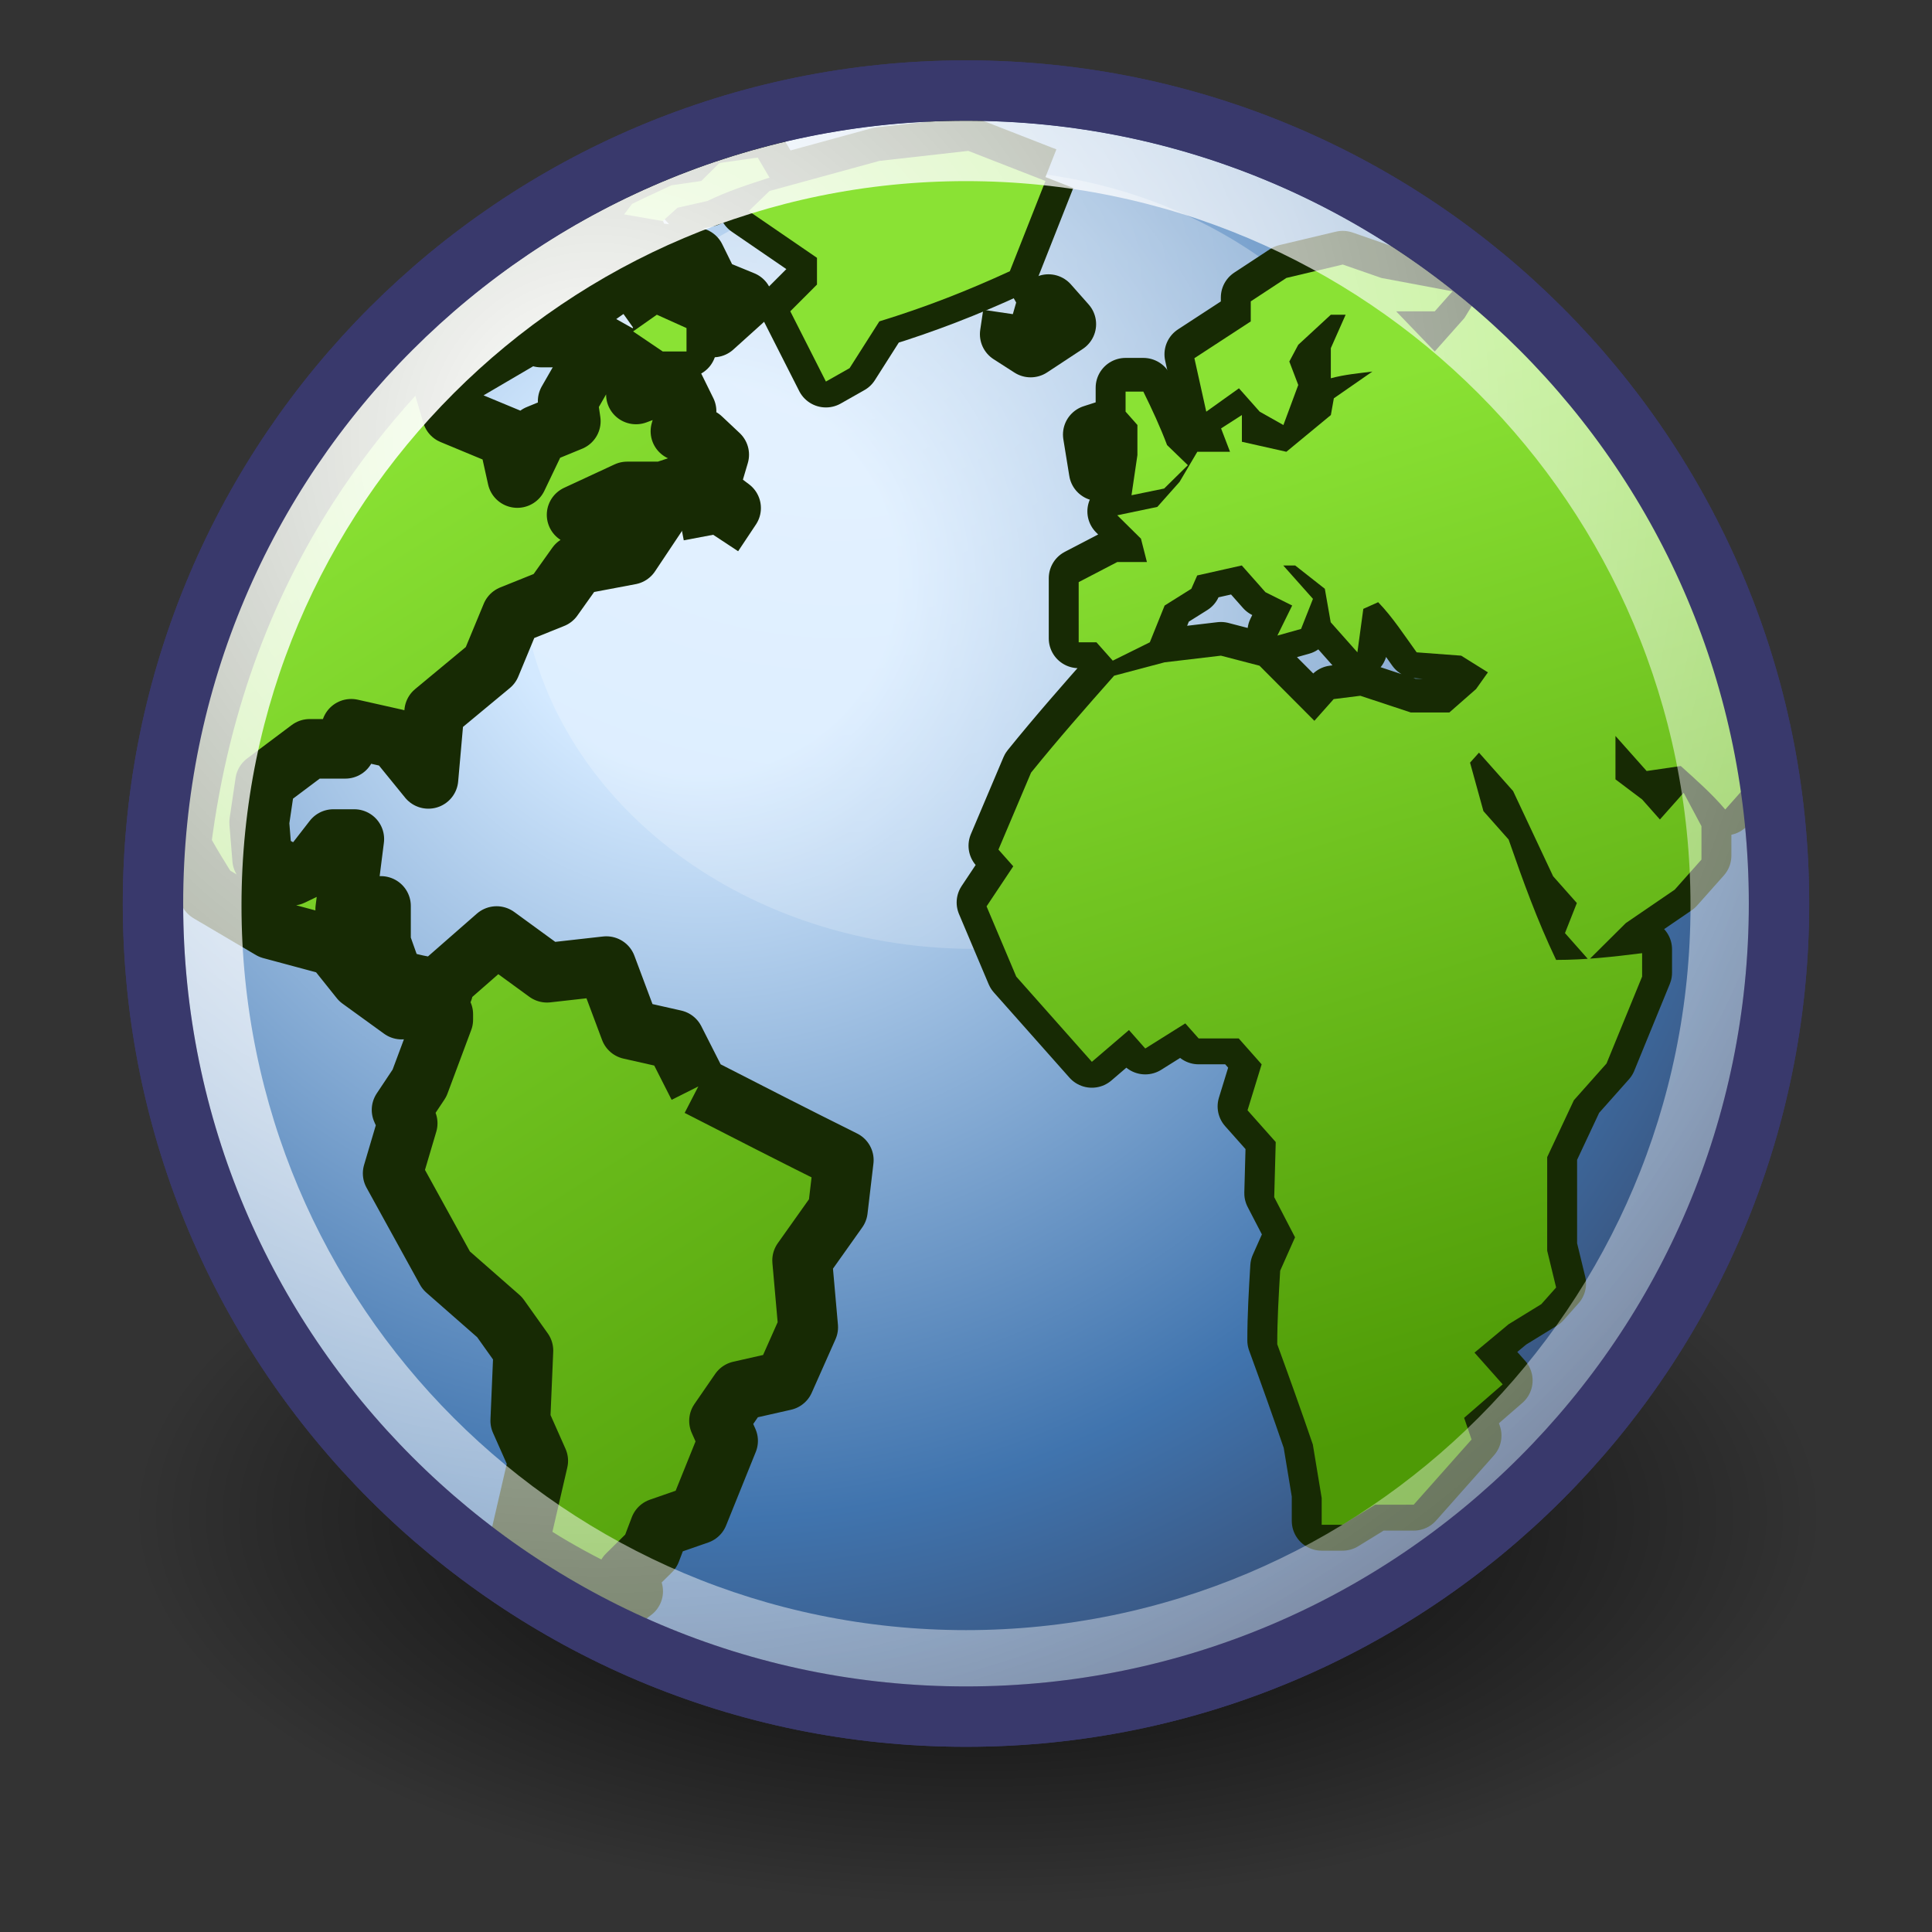 <?xml version="1.0" encoding="UTF-8" standalone="no"?>
<!-- Created with Inkscape (http://www.inkscape.org/) -->
<svg xmlns:dc="http://purl.org/dc/elements/1.1/" xmlns:cc="http://creativecommons.org/ns#" xmlns:rdf="http://www.w3.org/1999/02/22-rdf-syntax-ns#" xmlns:svg="http://www.w3.org/2000/svg" xmlns="http://www.w3.org/2000/svg" xmlns:xlink="http://www.w3.org/1999/xlink" xmlns:sodipodi="http://sodipodi.sourceforge.net/DTD/sodipodi-0.dtd" xmlns:inkscape="http://www.inkscape.org/namespaces/inkscape" width="64" height="64" id="svg3440" sodipodi:version="0.32" inkscape:version="0.48.5 r10040" sodipodi:docname="WebWorkbench.svg" inkscape:output_extension="org.inkscape.output.svg.inkscape" version="1.1">
  <rect width="100%" height="100%" fill="#333333" stroke="none"/>
  <defs id="defs3">
    <linearGradient inkscape:collect="always" id="linearGradient3902">
      <stop style="stop-color:#4e9a06;stop-opacity:1" offset="0" id="stop3904"/>
      <stop style="stop-color:#8ae234;stop-opacity:1" offset="1" id="stop3906"/>
    </linearGradient>
    <inkscape:perspective sodipodi:type="inkscape:persp3d" inkscape:vp_x="0 : 24 : 1" inkscape:vp_y="0 : 1000 : 0" inkscape:vp_z="48 : 24 : 1" inkscape:persp3d-origin="24 : 16 : 1" id="perspective156"/>
    <linearGradient id="linearGradient4750">
      <stop style="stop-color:#ffffff;stop-opacity:1;" offset="0" id="stop4752"/>
      <stop style="stop-color:#fefefe;stop-opacity:1;" offset="0.379" id="stop4758"/>
      <stop style="stop-color:#1d1d1d;stop-opacity:1;" offset="1" id="stop4754"/>
    </linearGradient>
    <linearGradient inkscape:collect="always" id="linearGradient4350">
      <stop style="stop-color:#ffffff;stop-opacity:1;" offset="0" id="stop4352"/>
      <stop style="stop-color:#ffffff;stop-opacity:0;" offset="1" id="stop4354"/>
    </linearGradient>
    <linearGradient id="linearGradient4126">
      <stop style="stop-color:#ffffff;stop-opacity:1;" offset="0" id="stop4128"/>
      <stop style="stop-color:#ffffff;stop-opacity:0.165;" offset="1" id="stop4130"/>
    </linearGradient>
    <linearGradient inkscape:collect="always" id="linearGradient4114">
      <stop style="stop-color:#000000;stop-opacity:1;" offset="0" id="stop4116"/>
      <stop style="stop-color:#000000;stop-opacity:0;" offset="1" id="stop4118"/>
    </linearGradient>
    <linearGradient id="linearGradient3962">
      <stop style="stop-color:#d3e9ff;stop-opacity:1;" offset="0" id="stop3964"/>
      <stop style="stop-color:#d3e9ff;stop-opacity:1;" offset="0.155" id="stop4134"/>
      <stop style="stop-color:#4074ae;stop-opacity:1;" offset="0.75" id="stop4346"/>
      <stop style="stop-color:#36486c;stop-opacity:1;" offset="1" id="stop3966"/>
    </linearGradient>
    <radialGradient inkscape:collect="always" xlink:href="#linearGradient3962" id="radialGradient3968" gradientTransform="matrix(1.389,0,0,1.389,-2.125,-18.688)" cx="18.248" cy="15.716" fx="18.248" fy="15.716" r="29.993" gradientUnits="userSpaceOnUse"/>
    <radialGradient inkscape:collect="always" xlink:href="#linearGradient4114" id="radialGradient4120" gradientTransform="scale(1.644,0.608)" cx="15.116" cy="63.965" fx="15.116" fy="63.965" r="12.289" gradientUnits="userSpaceOnUse"/>
    <radialGradient inkscape:collect="always" xlink:href="#linearGradient4126" id="radialGradient4132" gradientTransform="matrix(1.358,0,0,1.358,-1.372,-17.9)" cx="15.601" cy="12.142" fx="15.601" fy="12.142" r="43.527" gradientUnits="userSpaceOnUse"/>
    <radialGradient inkscape:collect="always" xlink:href="#linearGradient4350" id="radialGradient4356" gradientTransform="scale(1.18,0.848)" cx="11.827" cy="10.476" fx="11.827" fy="10.476" r="32.665" gradientUnits="userSpaceOnUse"/>
    <linearGradient inkscape:collect="always" xlink:href="#linearGradient3902" id="linearGradient3908" x1="29.358" y1="38.553" x2="21.962" y2="14.78" gradientUnits="userSpaceOnUse"/>
    <linearGradient inkscape:collect="always" xlink:href="#linearGradient3902-6" id="linearGradient3908-3" x1="31.576" y1="36.324" x2="14.566" y2="9.58" gradientUnits="userSpaceOnUse"/>
    <linearGradient inkscape:collect="always" id="linearGradient3902-6">
      <stop style="stop-color:#4e9a06;stop-opacity:1" offset="0" id="stop3904-7"/>
      <stop style="stop-color:#8ae234;stop-opacity:1" offset="1" id="stop3906-5"/>
    </linearGradient>
    <linearGradient inkscape:collect="always" xlink:href="#linearGradient3902-6" id="linearGradient3924" x1="31.576" y1="36.324" x2="14.566" y2="9.58" gradientUnits="userSpaceOnUse"/>
    <linearGradient inkscape:collect="always" xlink:href="#linearGradient3902-6" id="linearGradient3932" x1="31.576" y1="36.324" x2="14.566" y2="9.58" gradientUnits="userSpaceOnUse"/>
    <linearGradient inkscape:collect="always" xlink:href="#linearGradient3902-6" id="linearGradient3940" x1="31.576" y1="36.324" x2="14.566" y2="9.58" gradientUnits="userSpaceOnUse"/>
    <linearGradient inkscape:collect="always" xlink:href="#linearGradient3902-6" id="linearGradient3948" x1="31.576" y1="36.324" x2="14.566" y2="9.58" gradientUnits="userSpaceOnUse"/>
    <linearGradient inkscape:collect="always" xlink:href="#linearGradient3902-6" id="linearGradient3956" x1="31.576" y1="36.324" x2="14.566" y2="9.58" gradientUnits="userSpaceOnUse"/>
    <linearGradient inkscape:collect="always" xlink:href="#linearGradient3902-6" id="linearGradient3964" x1="31.576" y1="36.324" x2="14.566" y2="9.58" gradientUnits="userSpaceOnUse"/>
    <linearGradient inkscape:collect="always" xlink:href="#linearGradient3902-6" id="linearGradient3972" x1="31.576" y1="36.324" x2="14.566" y2="9.58" gradientUnits="userSpaceOnUse"/>
    <linearGradient inkscape:collect="always" xlink:href="#linearGradient3902-6" id="linearGradient3980" x1="31.576" y1="36.324" x2="14.566" y2="9.58" gradientUnits="userSpaceOnUse"/>
    <linearGradient inkscape:collect="always" xlink:href="#linearGradient3902-6" id="linearGradient3988" x1="31.576" y1="36.324" x2="14.566" y2="9.58" gradientUnits="userSpaceOnUse"/>
    <linearGradient inkscape:collect="always" xlink:href="#linearGradient3902-6" id="linearGradient3996" x1="31.576" y1="36.324" x2="14.566" y2="9.58" gradientUnits="userSpaceOnUse"/>
    <linearGradient inkscape:collect="always" xlink:href="#linearGradient3902-6" id="linearGradient4004" x1="31.576" y1="36.324" x2="14.566" y2="9.58" gradientUnits="userSpaceOnUse"/>
    <linearGradient inkscape:collect="always" xlink:href="#linearGradient3902-6" id="linearGradient4012" x1="31.576" y1="36.324" x2="14.566" y2="9.58" gradientUnits="userSpaceOnUse"/>
    <linearGradient inkscape:collect="always" xlink:href="#linearGradient3902-6" id="linearGradient4020" x1="31.576" y1="36.324" x2="14.566" y2="9.58" gradientUnits="userSpaceOnUse"/>
    <linearGradient inkscape:collect="always" xlink:href="#linearGradient3902-6" id="linearGradient4028" x1="31.576" y1="36.324" x2="14.566" y2="9.58" gradientUnits="userSpaceOnUse"/>
    <linearGradient inkscape:collect="always" xlink:href="#linearGradient3902-6" id="linearGradient4036" x1="31.576" y1="36.324" x2="14.566" y2="9.58" gradientUnits="userSpaceOnUse"/>
    <linearGradient inkscape:collect="always" xlink:href="#linearGradient3902-6" id="linearGradient4044" x1="31.576" y1="36.324" x2="14.566" y2="9.58" gradientUnits="userSpaceOnUse"/>
    <linearGradient inkscape:collect="always" xlink:href="#linearGradient3902-6" id="linearGradient4052" x1="31.576" y1="36.324" x2="14.566" y2="9.58" gradientUnits="userSpaceOnUse"/>
    <linearGradient inkscape:collect="always" xlink:href="#linearGradient3902-6" id="linearGradient4060" x1="31.576" y1="36.324" x2="14.566" y2="9.58" gradientUnits="userSpaceOnUse"/>
    <linearGradient inkscape:collect="always" xlink:href="#linearGradient3902-6" id="linearGradient4068" x1="31.576" y1="36.324" x2="14.566" y2="9.58" gradientUnits="userSpaceOnUse"/>
    <linearGradient inkscape:collect="always" xlink:href="#linearGradient3902-6" id="linearGradient4076" x1="31.576" y1="36.324" x2="14.566" y2="9.58" gradientUnits="userSpaceOnUse"/>
    <linearGradient inkscape:collect="always" xlink:href="#linearGradient3902-6" id="linearGradient4084" x1="31.576" y1="36.324" x2="14.566" y2="9.58" gradientUnits="userSpaceOnUse"/>
    <linearGradient inkscape:collect="always" xlink:href="#linearGradient3902-6" id="linearGradient4092" x1="31.576" y1="36.324" x2="14.566" y2="9.58" gradientUnits="userSpaceOnUse"/>
    <linearGradient inkscape:collect="always" xlink:href="#linearGradient3902-6" id="linearGradient4100" x1="31.576" y1="36.324" x2="14.566" y2="9.58" gradientUnits="userSpaceOnUse"/>
    <linearGradient inkscape:collect="always" xlink:href="#linearGradient3902-6" id="linearGradient4108" x1="31.576" y1="36.324" x2="14.566" y2="9.58" gradientUnits="userSpaceOnUse"/>
    <linearGradient inkscape:collect="always" xlink:href="#linearGradient3902-6" id="linearGradient4116" x1="31.576" y1="36.324" x2="14.566" y2="9.58" gradientUnits="userSpaceOnUse"/>
    <linearGradient inkscape:collect="always" xlink:href="#linearGradient3902-6" id="linearGradient4124" x1="31.576" y1="36.324" x2="14.566" y2="9.58" gradientUnits="userSpaceOnUse"/>
    <linearGradient inkscape:collect="always" xlink:href="#linearGradient3902-6" id="linearGradient4132" x1="31.576" y1="36.324" x2="14.566" y2="9.58" gradientUnits="userSpaceOnUse"/>
    <linearGradient inkscape:collect="always" xlink:href="#linearGradient3902-6" id="linearGradient4140" x1="31.576" y1="36.324" x2="14.566" y2="9.58" gradientUnits="userSpaceOnUse"/>
    <linearGradient inkscape:collect="always" xlink:href="#linearGradient3902-6" id="linearGradient4148" x1="31.576" y1="36.324" x2="14.566" y2="9.58" gradientUnits="userSpaceOnUse"/>
    <linearGradient inkscape:collect="always" xlink:href="#linearGradient3902-6" id="linearGradient4156" x1="31.576" y1="36.324" x2="14.566" y2="9.58" gradientUnits="userSpaceOnUse"/>
    <linearGradient inkscape:collect="always" xlink:href="#linearGradient3902-6" id="linearGradient4164" x1="31.576" y1="36.324" x2="14.566" y2="9.58" gradientUnits="userSpaceOnUse"/>
    <linearGradient inkscape:collect="always" xlink:href="#linearGradient3902-6" id="linearGradient4172" x1="31.576" y1="36.324" x2="14.566" y2="9.58" gradientUnits="userSpaceOnUse"/>
    <linearGradient inkscape:collect="always" xlink:href="#linearGradient3902-6" id="linearGradient4180" x1="31.576" y1="36.324" x2="14.566" y2="9.58" gradientUnits="userSpaceOnUse"/>
    <linearGradient inkscape:collect="always" xlink:href="#linearGradient3902-6" id="linearGradient4188" x1="31.576" y1="36.324" x2="14.566" y2="9.58" gradientUnits="userSpaceOnUse"/>
    <linearGradient inkscape:collect="always" xlink:href="#linearGradient3902-6" id="linearGradient4196" x1="31.576" y1="36.324" x2="14.566" y2="9.58" gradientUnits="userSpaceOnUse"/>
    <linearGradient inkscape:collect="always" xlink:href="#linearGradient3902-6" id="linearGradient4204" x1="31.576" y1="36.324" x2="14.566" y2="9.58" gradientUnits="userSpaceOnUse"/>
    <linearGradient inkscape:collect="always" xlink:href="#linearGradient3902-6" id="linearGradient4212" x1="31.576" y1="36.324" x2="14.566" y2="9.58" gradientUnits="userSpaceOnUse"/>
    <linearGradient inkscape:collect="always" xlink:href="#linearGradient3902-6" id="linearGradient4220" x1="31.576" y1="36.324" x2="14.566" y2="9.58" gradientUnits="userSpaceOnUse"/>
    <linearGradient inkscape:collect="always" xlink:href="#linearGradient3902-6" id="linearGradient4228" x1="31.576" y1="36.324" x2="14.566" y2="9.58" gradientUnits="userSpaceOnUse"/>
    <linearGradient inkscape:collect="always" xlink:href="#linearGradient3902-6" id="linearGradient4236" x1="31.576" y1="36.324" x2="14.566" y2="9.58" gradientUnits="userSpaceOnUse"/>
    <linearGradient y2="9.58" x2="14.566" y1="36.324" x1="31.576" gradientUnits="userSpaceOnUse" id="linearGradient4285" xlink:href="#linearGradient3902-6" inkscape:collect="always"/>
    <linearGradient y2="9.58" x2="14.566" y1="36.324" x1="31.576" gradientUnits="userSpaceOnUse" id="linearGradient4287" xlink:href="#linearGradient3902-6" inkscape:collect="always"/>
    <linearGradient y2="9.58" x2="14.566" y1="36.324" x1="31.576" gradientUnits="userSpaceOnUse" id="linearGradient4289" xlink:href="#linearGradient3902-6" inkscape:collect="always"/>
    <linearGradient y2="9.58" x2="14.566" y1="36.324" x1="31.576" gradientUnits="userSpaceOnUse" id="linearGradient4291" xlink:href="#linearGradient3902-6" inkscape:collect="always"/>
    <linearGradient y2="9.58" x2="14.566" y1="36.324" x1="31.576" gradientUnits="userSpaceOnUse" id="linearGradient4293" xlink:href="#linearGradient3902-6" inkscape:collect="always"/>
    <linearGradient y2="9.58" x2="14.566" y1="36.324" x1="31.576" gradientUnits="userSpaceOnUse" id="linearGradient4295" xlink:href="#linearGradient3902-6" inkscape:collect="always"/>
    <linearGradient y2="9.58" x2="14.566" y1="36.324" x1="31.576" gradientUnits="userSpaceOnUse" id="linearGradient4297" xlink:href="#linearGradient3902-6" inkscape:collect="always"/>
    <linearGradient y2="9.58" x2="14.566" y1="36.324" x1="31.576" gradientUnits="userSpaceOnUse" id="linearGradient4299" xlink:href="#linearGradient3902-6" inkscape:collect="always"/>
    <linearGradient y2="9.58" x2="14.566" y1="36.324" x1="31.576" gradientUnits="userSpaceOnUse" id="linearGradient4301" xlink:href="#linearGradient3902-6" inkscape:collect="always"/>
    <linearGradient y2="9.58" x2="14.566" y1="36.324" x1="31.576" gradientUnits="userSpaceOnUse" id="linearGradient4303" xlink:href="#linearGradient3902-6" inkscape:collect="always"/>
    <linearGradient y2="9.58" x2="14.566" y1="36.324" x1="31.576" gradientUnits="userSpaceOnUse" id="linearGradient4305" xlink:href="#linearGradient3902-6" inkscape:collect="always"/>
    <linearGradient y2="9.58" x2="14.566" y1="36.324" x1="31.576" gradientUnits="userSpaceOnUse" id="linearGradient4307" xlink:href="#linearGradient3902-6" inkscape:collect="always"/>
    <linearGradient y2="9.58" x2="14.566" y1="36.324" x1="31.576" gradientUnits="userSpaceOnUse" id="linearGradient4309" xlink:href="#linearGradient3902-6" inkscape:collect="always"/>
    <linearGradient y2="9.58" x2="14.566" y1="36.324" x1="31.576" gradientUnits="userSpaceOnUse" id="linearGradient4311" xlink:href="#linearGradient3902-6" inkscape:collect="always"/>
    <linearGradient y2="9.58" x2="14.566" y1="36.324" x1="31.576" gradientUnits="userSpaceOnUse" id="linearGradient4313" xlink:href="#linearGradient3902-6" inkscape:collect="always"/>
    <linearGradient y2="9.58" x2="14.566" y1="36.324" x1="31.576" gradientUnits="userSpaceOnUse" id="linearGradient4315" xlink:href="#linearGradient3902-6" inkscape:collect="always"/>
    <linearGradient y2="9.58" x2="14.566" y1="36.324" x1="31.576" gradientUnits="userSpaceOnUse" id="linearGradient4317" xlink:href="#linearGradient3902-6" inkscape:collect="always"/>
    <linearGradient y2="9.58" x2="14.566" y1="36.324" x1="31.576" gradientUnits="userSpaceOnUse" id="linearGradient4319" xlink:href="#linearGradient3902-6" inkscape:collect="always"/>
    <linearGradient y2="9.58" x2="14.566" y1="36.324" x1="31.576" gradientUnits="userSpaceOnUse" id="linearGradient4321" xlink:href="#linearGradient3902-6" inkscape:collect="always"/>
    <linearGradient y2="9.58" x2="14.566" y1="36.324" x1="31.576" gradientUnits="userSpaceOnUse" id="linearGradient4323" xlink:href="#linearGradient3902-6" inkscape:collect="always"/>
    <linearGradient y2="9.58" x2="14.566" y1="36.324" x1="31.576" gradientUnits="userSpaceOnUse" id="linearGradient4325" xlink:href="#linearGradient3902-6" inkscape:collect="always"/>
    <linearGradient y2="9.58" x2="14.566" y1="36.324" x1="31.576" gradientUnits="userSpaceOnUse" id="linearGradient4327" xlink:href="#linearGradient3902-6" inkscape:collect="always"/>
    <linearGradient y2="9.58" x2="14.566" y1="36.324" x1="31.576" gradientUnits="userSpaceOnUse" id="linearGradient4329" xlink:href="#linearGradient3902-6" inkscape:collect="always"/>
    <linearGradient y2="9.58" x2="14.566" y1="36.324" x1="31.576" gradientUnits="userSpaceOnUse" id="linearGradient4331" xlink:href="#linearGradient3902-6" inkscape:collect="always"/>
    <linearGradient y2="9.58" x2="14.566" y1="36.324" x1="31.576" gradientUnits="userSpaceOnUse" id="linearGradient4333" xlink:href="#linearGradient3902-6" inkscape:collect="always"/>
    <linearGradient y2="9.58" x2="14.566" y1="36.324" x1="31.576" gradientUnits="userSpaceOnUse" id="linearGradient4335" xlink:href="#linearGradient3902-6" inkscape:collect="always"/>
    <linearGradient y2="9.58" x2="14.566" y1="36.324" x1="31.576" gradientUnits="userSpaceOnUse" id="linearGradient4337" xlink:href="#linearGradient3902-6" inkscape:collect="always"/>
    <linearGradient y2="9.58" x2="14.566" y1="36.324" x1="31.576" gradientUnits="userSpaceOnUse" id="linearGradient4339" xlink:href="#linearGradient3902-6" inkscape:collect="always"/>
    <linearGradient y2="9.58" x2="14.566" y1="36.324" x1="31.576" gradientUnits="userSpaceOnUse" id="linearGradient4341" xlink:href="#linearGradient3902-6" inkscape:collect="always"/>
    <linearGradient y2="9.58" x2="14.566" y1="36.324" x1="31.576" gradientUnits="userSpaceOnUse" id="linearGradient4343" xlink:href="#linearGradient3902-6" inkscape:collect="always"/>
    <linearGradient y2="9.58" x2="14.566" y1="36.324" x1="31.576" gradientUnits="userSpaceOnUse" id="linearGradient4345" xlink:href="#linearGradient3902-6" inkscape:collect="always"/>
    <linearGradient y2="9.58" x2="14.566" y1="36.324" x1="31.576" gradientUnits="userSpaceOnUse" id="linearGradient4347" xlink:href="#linearGradient3902-6" inkscape:collect="always"/>
    <linearGradient y2="9.58" x2="14.566" y1="36.324" x1="31.576" gradientUnits="userSpaceOnUse" id="linearGradient4349" xlink:href="#linearGradient3902-6" inkscape:collect="always"/>
    <linearGradient y2="9.58" x2="14.566" y1="36.324" x1="31.576" gradientUnits="userSpaceOnUse" id="linearGradient4351" xlink:href="#linearGradient3902-6" inkscape:collect="always"/>
    <linearGradient y2="9.58" x2="14.566" y1="36.324" x1="31.576" gradientUnits="userSpaceOnUse" id="linearGradient4353" xlink:href="#linearGradient3902-6" inkscape:collect="always"/>
    <linearGradient y2="9.58" x2="14.566" y1="36.324" x1="31.576" gradientUnits="userSpaceOnUse" id="linearGradient4355" xlink:href="#linearGradient3902-6" inkscape:collect="always"/>
    <linearGradient y2="9.58" x2="14.566" y1="36.324" x1="31.576" gradientUnits="userSpaceOnUse" id="linearGradient4357" xlink:href="#linearGradient3902-6" inkscape:collect="always"/>
    <linearGradient y2="9.58" x2="14.566" y1="36.324" x1="31.576" gradientUnits="userSpaceOnUse" id="linearGradient4359" xlink:href="#linearGradient3902-6" inkscape:collect="always"/>
    <linearGradient y2="9.58" x2="14.566" y1="36.324" x1="31.576" gradientUnits="userSpaceOnUse" id="linearGradient4361" xlink:href="#linearGradient3902-6" inkscape:collect="always"/>
    <linearGradient y2="9.58" x2="14.566" y1="36.324" x1="31.576" gradientUnits="userSpaceOnUse" id="linearGradient4363" xlink:href="#linearGradient3902-6" inkscape:collect="always"/>
    <linearGradient y2="9.58" x2="14.566" y1="36.324" x1="31.576" gradientUnits="userSpaceOnUse" id="linearGradient4365" xlink:href="#linearGradient3902-6" inkscape:collect="always"/>
    <filter inkscape:label="Darken edges" inkscape:menu="Shadows and Glows" inkscape:menu-tooltip="Darken the edges with an inner blur" color-interpolation-filters="sRGB" id="filter4864">
      <feGaussianBlur result="result6" stdDeviation="1.5" id="feGaussianBlur4866"/>
      <feComposite in2="result6" operator="atop" in="SourceGraphic" result="result8" id="feComposite4868"/>
      <feComposite in="result8" in2="SourceAlpha" operator="atop" result="result9" id="feComposite4870"/>
    </filter>
    <linearGradient inkscape:collect="always" id="linearGradient3902-6-0">
      <stop style="stop-color:#4e9a06;stop-opacity:1" offset="0" id="stop3904-7-3"/>
      <stop style="stop-color:#8ae234;stop-opacity:1" offset="1" id="stop3906-5-6"/>
    </linearGradient>
    <linearGradient y2="9.58" x2="14.566" y1="36.324" x1="31.576" gradientUnits="userSpaceOnUse" id="linearGradient4363-9" xlink:href="#linearGradient3902-6-0" inkscape:collect="always"/>
    <radialGradient inkscape:collect="always" xlink:href="#linearGradient3962-7" id="radialGradient3968-4" gradientTransform="matrix(1.389,0,0,1.389,-2.125,-18.688)" cx="18.248" cy="15.716" fx="18.248" fy="15.716" r="29.993" gradientUnits="userSpaceOnUse"/>
    <linearGradient id="linearGradient3962-7">
      <stop style="stop-color:#d3e9ff;stop-opacity:1;" offset="0" id="stop3964-2"/>
      <stop style="stop-color:#d3e9ff;stop-opacity:1;" offset="0.155" id="stop4134-4"/>
      <stop style="stop-color:#4074ae;stop-opacity:1;" offset="0.75" id="stop4346-0"/>
      <stop style="stop-color:#36486c;stop-opacity:1;" offset="1" id="stop3966-6"/>
    </linearGradient>
  </defs>
  <sodipodi:namedview id="base" pagecolor="#ffffff" bordercolor="#666666" borderopacity="0.173" inkscape:pageopacity="0.0" inkscape:pageshadow="2" inkscape:zoom="6.3515314" inkscape:cx="4.8618907" inkscape:cy="39.584987" inkscape:current-layer="layer1" showgrid="true" inkscape:grid-bbox="true" inkscape:document-units="px" inkscape:window-width="1440" inkscape:window-height="823" inkscape:window-x="0" inkscape:window-y="27" inkscape:showpageshadow="false" inkscape:snap-bbox="true" inkscape:snap-nodes="false" inkscape:window-maximized="0">
    <inkscape:grid type="xygrid" id="grid3132" empspacing="2" visible="true" enabled="true" snapvisiblegridlinesonly="true"/>
  </sodipodi:namedview>
  <g id="layer1" inkscape:label="Layer 1" inkscape:groupmode="layer" transform="translate(0,16)">
    <path sodipodi:type="arc" style="fill:url(#radialGradient4120);fill-opacity:1;stroke:none;stroke-width:1.291" id="path4112" sodipodi:cx="24.849752" sodipodi:cy="38.908627" sodipodi:rx="20.203051" sodipodi:ry="7.4751287" d="m 45.053,38.909 a 20.203,7.475 0 1 1 -40.406,0 20.203,7.475 0 1 1 40.406,0 z" transform="matrix(1.389,0,0,1.727,-2.125,-32.955)"/>
    <path style="fill:url(#radialGradient3968);fill-opacity:1;fill-rule:nonzero;stroke:#39396c;stroke-width:2;stroke-miterlimit:4;stroke-opacity:1" d="M 58.932,13.932 C 58.932,28.806 46.873,40.865 32,40.865 17.126,40.865 5.068,28.806 5.068,13.932 5.068,-0.943 17.126,-13 32,-13 c 14.873,0 26.932,12.057 26.932,26.932 l 0,0 z" id="path3214" inkscape:connector-curvature="0"/>
    <path sodipodi:type="arc" style="opacity:0.422;fill:url(#radialGradient4356);fill-opacity:1;stroke:none;stroke-width:1.575" id="path4348" sodipodi:cx="17.778685" sodipodi:cy="15.271057" sodipodi:rx="12.929953" sodipodi:ry="9.2934036" d="m 30.709,15.271 a 12.93,9.293 0 1 1 -25.86,0 12.93,9.293 0 1 1 25.86,0 z" transform="matrix(1.161,0,0,1.389,11.607,-18.688)"/>
    <g id="g3216-2" style="color:#000000;fill:url(#linearGradient4365);fill-opacity:1;fill-rule:nonzero;stroke:#172a04;stroke-width:1.466;marker:none;visibility:visible;display:inline;overflow:visible;stroke-miterlimit:4;stroke-dasharray:none;stroke-linejoin:round" transform="matrix(1.352,0,0,1.346,-1.696,-18.025)">
      <g id="g3218-9" style="color:#000000;fill:url(#linearGradient4289);fill-opacity:1;stroke-width:1.466;marker:none;visibility:visible;display:inline;overflow:visible;stroke:#172a04;stroke-miterlimit:4;stroke-dasharray:none;stroke-linejoin:round">
        <g id="g3222-1" style="color:#000000;fill:url(#linearGradient4287);fill-opacity:1;stroke-width:1.466;marker:none;visibility:visible;display:inline;overflow:visible;stroke:#172a04;stroke-miterlimit:4;stroke-dasharray:none;stroke-linejoin:round">
          <path d="m 44.071,20.714 c 0,0.263 0,0 0,0 l -0.545,0.617 c -0.334,-0.394 -0.709,-0.725 -1.09,-1.07 l -0.836,0.123 -0.764,-0.863 0,1.068 0.654,0.495 0.435,0.493 0.582,-0.658 c 0.146,0.274 0.291,0.549 0.436,0.823 l 0,0.822 -0.655,0.74 -1.199,0.823 -0.908,0.906 -0.582,-0.66 0.291,-0.74 -0.581,-0.658 -0.981,-2.098 -0.836,-0.945 -0.219,0.246 0.328,1.193 0.617,0.699 c 0.352,1.018 0.701,1.99 1.164,2.963 0.718,0 1.395,-0.076 2.107,-0.166 l 0,0.576 -0.872,2.139 -0.8,0.904 -0.654,1.4 c 0,0.768 0,1.535 0,2.303 l 0.219,0.906 -0.363,0.41 -0.801,0.494 -0.836,0.699 0.691,0.781 -0.945,0.824 0.182,0.533 -1.418,1.605 -0.944,0 -0.8,0.494 -0.51,0 0,-0.658 -0.217,-1.318 c -0.281,-0.826 -0.574,-1.647 -0.872,-2.467 0,-0.606 0.036,-1.205 0.072,-1.81 l 0.364,-0.822 -0.51,-0.988 0.037,-1.357 -0.691,-0.781 0.346,-1.131 -0.562,-0.638 -0.982,0 -0.327,-0.37 -0.981,0.618 -0.399,-0.454 -0.909,0.782 c -0.617,-0.7 -1.235,-1.399 -1.853,-2.098 l -0.727,-1.728 0.654,-0.986 -0.363,-0.411 0.799,-1.894 c 0.656,-0.816 1.342,-1.6 2.035,-2.386 l 1.236,-0.329 1.381,-0.164 0.945,0.247 1.345,1.356 0.473,-0.534 0.653,-0.082 1.236,0.411 0.945,0 0.654,-0.576 0.291,-0.411 -0.655,-0.411 -1.091,-0.082 c -0.303,-0.42 -0.584,-0.861 -0.943,-1.234 l -0.364,0.164 -0.145,1.07 -0.654,-0.74 -0.144,-0.824 -0.727,-0.574 -0.292,0 0.728,0.822 -0.291,0.74 -0.581,0.164 0.363,-0.74 -0.655,-0.328 -0.58,-0.658 -1.092,0.246 -0.144,0.328 -0.654,0.412 -0.363,0.905 -0.908,0.452 -0.4,-0.452 -0.435,0 0,-1.481 0.945,-0.494 0.727,0 -0.146,-0.575 -0.58,-0.576 0.981,-0.206 0.545,-0.616 0.435,-0.741 0.801,0 -0.219,-0.575 0.51,-0.329 0,0.658 1.09,0.246 1.09,-0.904 0.073,-0.412 0.944,-0.658 c -0.342,0.043 -0.684,0.074 -1.018,0.165 l 0,-0.741 0.363,-0.823 -0.363,0 -0.798,0.74 -0.219,0.412 0.219,0.577 -0.364,0.986 -0.581,-0.329 -0.508,-0.575 -0.801,0.575 -0.291,-1.316 1.381,-0.905 0,-0.494 0.873,-0.576 1.381,-0.33 0.945,0.33 1.744,0.329 -0.435,0.493 -0.945,0 0.945,0.987 0.727,-0.822 0.221,-0.362 c 0,0 2.787,2.498 4.38,5.231 1.593,2.733 2.341,5.955 2.341,6.609 z" id="path3224-2" style="color:#000000;fill:url(#linearGradient4285);fill-opacity:1;stroke-width:1.466;marker:none;visibility:visible;display:inline;overflow:visible;stroke:#172a04;stroke-miterlimit:4;stroke-dasharray:none;stroke-linejoin:round" inkscape:connector-curvature="0"/>
        </g>
      </g>
      <g id="g3226-7" style="color:#000000;fill:url(#linearGradient4295);fill-opacity:1;stroke-width:1.466;marker:none;visibility:visible;display:inline;overflow:visible;stroke:#172a04;stroke-miterlimit:4;stroke-dasharray:none;stroke-linejoin:round">
        <g id="g3230-0" style="color:#000000;fill:url(#linearGradient4293);fill-opacity:1;stroke-width:1.466;marker:none;visibility:visible;display:inline;overflow:visible;stroke:#172a04;stroke-miterlimit:4;stroke-dasharray:none;stroke-linejoin:round">
          <path d="m 26.07,9.236 -0.073,0.493 0.51,0.329 0.871,-0.576 -0.435,-0.494 -0.582,0.33 -0.29,-0.083" id="path3232-9" style="color:#000000;fill:url(#linearGradient4291);fill-opacity:1;stroke-width:1.466;marker:none;visibility:visible;display:inline;overflow:visible;stroke:#172a04;stroke-miterlimit:4;stroke-dasharray:none;stroke-linejoin:round" inkscape:connector-curvature="0"/>
        </g>
      </g>
      <g id="g3234-3" style="color:#000000;fill:url(#linearGradient4301);fill-opacity:1;stroke-width:1.466;marker:none;visibility:visible;display:inline;overflow:visible;stroke:#172a04;stroke-miterlimit:4;stroke-dasharray:none;stroke-linejoin:round">
        <g id="g3238-6" style="color:#000000;fill:url(#linearGradient4299);fill-opacity:1;stroke-width:1.466;marker:none;visibility:visible;display:inline;overflow:visible;stroke:#172a04;stroke-miterlimit:4;stroke-dasharray:none;stroke-linejoin:round">
          <path d="m 26.87,5.863 -1.891,-0.741 -2.18,0.247 -2.69,0.74 -0.509,0.494 1.672,1.151 0,0.658 -0.654,0.658 0.873,1.729 0.58,-0.33 0.729,-1.151 c 1.123,-0.347 2.13,-0.741 3.197,-1.234 l 0.873,-2.221" id="path3240-0" style="color:#000000;fill:url(#linearGradient4297);fill-opacity:1;stroke-width:1.466;marker:none;visibility:visible;display:inline;overflow:visible;stroke:#172a04;stroke-miterlimit:4;stroke-dasharray:none;stroke-linejoin:round" inkscape:connector-curvature="0"/>
        </g>
      </g>
      <g id="g3242-6" style="color:#000000;fill:url(#linearGradient4307);fill-opacity:1;stroke-width:1.466;marker:none;visibility:visible;display:inline;overflow:visible;stroke:#172a04;stroke-miterlimit:4;stroke-dasharray:none;stroke-linejoin:round">
        <g id="g3246-2" style="color:#000000;fill:url(#linearGradient4305);fill-opacity:1;stroke-width:1.466;marker:none;visibility:visible;display:inline;overflow:visible;stroke:#172a04;stroke-miterlimit:4;stroke-dasharray:none;stroke-linejoin:round">
          <path d="m 28.833,12.775 -0.291,-0.741 -0.51,0.165 0.146,0.904 0.654,-0.328" id="path3248-6" style="color:#000000;fill:url(#linearGradient4303);fill-opacity:1;stroke-width:1.466;marker:none;visibility:visible;display:inline;overflow:visible;stroke:#172a04;stroke-miterlimit:4;stroke-dasharray:none;stroke-linejoin:round" inkscape:connector-curvature="0"/>
        </g>
      </g>
      <g id="g3250-1" style="color:#000000;fill:url(#linearGradient4313);fill-opacity:1;stroke-width:1.466;marker:none;visibility:visible;display:inline;overflow:visible;stroke:#172a04;stroke-miterlimit:4;stroke-dasharray:none;stroke-linejoin:round">
        <g id="g3254-8" style="color:#000000;fill:url(#linearGradient4311);fill-opacity:1;stroke-width:1.466;marker:none;visibility:visible;display:inline;overflow:visible;stroke:#172a04;stroke-miterlimit:4;stroke-dasharray:none;stroke-linejoin:round">
          <path d="m 29.123,12.609 -0.145,0.988 0.8,-0.165 0.581,-0.575 -0.509,-0.494 C 29.679,11.908 29.482,11.483 29.268,11.046 l -0.435,0 0,0.493 0.29,0.329 0,0.74" id="path3256-7" style="color:#000000;fill:url(#linearGradient4309);fill-opacity:1;stroke-width:1.466;marker:none;visibility:visible;display:inline;overflow:visible;stroke:#172a04;stroke-miterlimit:4;stroke-dasharray:none;stroke-linejoin:round" inkscape:connector-curvature="0"/>
        </g>
      </g>
      <g id="g3258-9" style="color:#000000;fill:url(#linearGradient4319);fill-opacity:1;stroke-width:1.466;marker:none;visibility:visible;display:inline;overflow:visible;stroke:#172a04;stroke-miterlimit:4;stroke-dasharray:none;stroke-linejoin:round">
        <g id="g3262-2" style="color:#000000;fill:url(#linearGradient4317);fill-opacity:1;stroke-width:1.466;marker:none;visibility:visible;display:inline;overflow:visible;stroke:#172a04;stroke-miterlimit:4;stroke-dasharray:none;stroke-linejoin:round">
          <path d="m 18.365,28.242 -0.582,-1.152 -1.09,-0.247 -0.582,-1.562 -1.454,0.164 -1.235,-0.904 -1.309,1.151 0,0.182 c -0.396,-0.114 -0.883,-0.13 -1.235,-0.347 l -0.291,-0.822 0,-0.905 -0.872,0.082 c 0.073,-0.576 0.145,-1.151 0.218,-1.728 l -0.509,0 -0.508,0.658 -0.509,0.246 -0.727,-0.41 -0.073,-0.905 0.145,-0.987 1.091,-0.822 0.872,0 0.145,-0.494 1.09,0.246 0.8,0.988 0.145,-1.647 1.381,-1.151 0.509,-1.234 1.018,-0.411 0.582,-0.822 1.308,-0.248 0.655,-0.986 c -0.654,0 -1.309,0 -1.963,0 l 1.236,-0.576 0.872,0 1.236,-0.412 0.145,-0.492 -0.436,-0.412 -0.509,-0.165 0.145,-0.493 -0.363,-0.74 -0.873,0.328 0.145,-0.658 -1.018,-0.576 -0.799,1.398 0.072,0.494 -0.799,0.33 -0.509,1.069 -0.218,-0.987 -1.381,-0.576 -0.218,-0.74 1.817,-1.07 0.8,-0.74 0.073,-0.905 -0.436,-0.247 -0.582,-0.083 -0.363,0.905 c 0,0 -0.608,0.119 -0.764,0.158 -1.996,1.839 -6.029,5.81 -6.966,13.306 0.037,0.174 0.679,1.182 0.679,1.182 l 1.526,0.904 1.526,0.412 0.655,0.823 1.017,0.74 0.582,-0.082 0.436,0.196 0,0.133 -0.581,1.563 -0.436,0.658 0.145,0.33 -0.363,1.232 1.309,2.387 1.308,1.152 0.582,0.822 -0.073,1.728 0.436,0.986 -0.436,1.893 c 0,0 -0.034,-0.012 0.021,0.178 0.056,0.19 2.329,1.451 2.474,1.344 0.144,-0.109 0.267,-0.205 0.267,-0.205 l -0.145,-0.41 0.581,-0.576 0.218,-0.576 0.945,-0.33 0.727,-1.81 -0.218,-0.492 0.508,-0.74 1.091,-0.248 0.582,-1.316 -0.145,-1.645 0.872,-1.234 0.145,-1.234 C 20.733,29.461 19.549,28.851 18.365,28.242" id="path3264-0" style="color:#000000;fill:url(#linearGradient4315);fill-opacity:1;stroke-width:1.466;marker:none;visibility:visible;display:inline;overflow:visible;stroke:#172a04;stroke-miterlimit:4;stroke-dasharray:none;stroke-linejoin:round" inkscape:connector-curvature="0"/>
        </g>
      </g>
      <g id="g3266-2" style="color:#000000;fill:url(#linearGradient4325);fill-opacity:1;stroke-width:1.466;marker:none;visibility:visible;display:inline;overflow:visible;stroke:#172a04;stroke-miterlimit:4;stroke-dasharray:none;stroke-linejoin:round">
        <g id="g3270-3" style="color:#000000;fill:url(#linearGradient4323);fill-opacity:1;stroke-width:1.466;marker:none;visibility:visible;display:inline;overflow:visible;stroke:#172a04;stroke-miterlimit:4;stroke-dasharray:none;stroke-linejoin:round">
          <path d="m 16.766,9.565 0.727,0.494 0.582,0 0,-0.576 -0.727,-0.329 -0.582,0.411" id="path3272-7" style="color:#000000;fill:url(#linearGradient4321);fill-opacity:1;stroke-width:1.466;marker:none;visibility:visible;display:inline;overflow:visible;stroke:#172a04;stroke-miterlimit:4;stroke-dasharray:none;stroke-linejoin:round" inkscape:connector-curvature="0"/>
        </g>
      </g>
      <g id="g3274-5" style="color:#000000;fill:url(#linearGradient4331);fill-opacity:1;stroke-width:1.466;marker:none;visibility:visible;display:inline;overflow:visible;stroke:#172a04;stroke-miterlimit:4;stroke-dasharray:none;stroke-linejoin:round">
        <g id="g3278-9" style="color:#000000;fill:url(#linearGradient4329);fill-opacity:1;stroke-width:1.466;marker:none;visibility:visible;display:inline;overflow:visible;stroke:#172a04;stroke-miterlimit:4;stroke-dasharray:none;stroke-linejoin:round">
          <path d="m 14.876,8.907 -0.364,0.905 0.727,0 0.364,-0.823 C 15.917,8.768 16.229,8.544 16.548,8.331 l 0.727,0.247 c 0.484,0.329 0.969,0.658 1.454,0.987 L 19.456,8.907 18.656,8.578 18.292,7.837 16.911,7.673 16.838,7.261 16.184,7.426 15.894,8.002 15.53,7.261 l -0.145,0.329 0.073,0.823 -0.582,0.494" id="path3280-2" style="color:#000000;fill:url(#linearGradient4327);fill-opacity:1;stroke-width:1.466;marker:none;visibility:visible;display:inline;overflow:visible;stroke:#172a04;stroke-miterlimit:4;stroke-dasharray:none;stroke-linejoin:round" inkscape:connector-curvature="0"/>
        </g>
      </g>
      <g id="g3282-2" style="color:#000000;fill:url(#linearGradient4341);fill-opacity:1;stroke-width:1.466;marker:none;visibility:visible;display:inline;overflow:visible;stroke:#172a04;stroke-miterlimit:4;stroke-dasharray:none;stroke-linejoin:round">
        <g style="opacity:0.75;color:#000000;fill:url(#linearGradient4335);fill-opacity:1;stroke-width:1.466;marker:none;visibility:visible;display:inline;overflow:visible;stroke:#172a04;stroke-miterlimit:4;stroke-dasharray:none;stroke-linejoin:round" id="g3284-8">
          <path d="" style="color:#000000;fill:url(#linearGradient4333);fill-opacity:1;stroke-width:1.466;marker:none;visibility:visible;display:inline;overflow:visible;stroke:#172a04;stroke-miterlimit:4;stroke-dasharray:none;stroke-linejoin:round" id="path3286-9" inkscape:connector-curvature="0"/>
        </g>
        <g id="g3288-7" style="color:#000000;fill:url(#linearGradient4339);fill-opacity:1;stroke-width:1.466;marker:none;visibility:visible;display:inline;overflow:visible;stroke:#172a04;stroke-miterlimit:4;stroke-dasharray:none;stroke-linejoin:round">
          <path d="" id="path3290-3" style="color:#000000;fill:url(#linearGradient4337);fill-opacity:1;stroke-width:1.466;marker:none;visibility:visible;display:inline;overflow:visible;stroke:#172a04;stroke-miterlimit:4;stroke-dasharray:none;stroke-linejoin:round" inkscape:connector-curvature="0"/>
        </g>
      </g>
      <g id="g3292-6" style="color:#000000;fill:url(#linearGradient4351);fill-opacity:1;stroke-width:1.466;marker:none;visibility:visible;display:inline;overflow:visible;stroke:#172a04;stroke-miterlimit:4;stroke-dasharray:none;stroke-linejoin:round">
        <g style="opacity:0.75;color:#000000;fill:url(#linearGradient4345);fill-opacity:1;stroke-width:1.466;marker:none;visibility:visible;display:inline;overflow:visible;stroke:#172a04;stroke-miterlimit:4;stroke-dasharray:none;stroke-linejoin:round" id="g3294-1">
          <path d="" style="color:#000000;fill:url(#linearGradient4343);fill-opacity:1;stroke-width:1.466;marker:none;visibility:visible;display:inline;overflow:visible;stroke:#172a04;stroke-miterlimit:4;stroke-dasharray:none;stroke-linejoin:round" id="path3296-2" inkscape:connector-curvature="0"/>
        </g>
        <g id="g3298-9" style="color:#000000;fill:url(#linearGradient4349);fill-opacity:1;stroke-width:1.466;marker:none;visibility:visible;display:inline;overflow:visible;stroke:#172a04;stroke-miterlimit:4;stroke-dasharray:none;stroke-linejoin:round">
          <path d="" id="path3300-3" style="color:#000000;fill:url(#linearGradient4347);fill-opacity:1;stroke-width:1.466;marker:none;visibility:visible;display:inline;overflow:visible;stroke:#172a04;stroke-miterlimit:4;stroke-dasharray:none;stroke-linejoin:round" inkscape:connector-curvature="0"/>
        </g>
      </g>
      <g id="g3302-1" style="color:#000000;fill:url(#linearGradient4357);fill-opacity:1;stroke-width:1.466;marker:none;visibility:visible;display:inline;overflow:visible;stroke:#172a04;stroke-miterlimit:4;stroke-dasharray:none;stroke-linejoin:round">
        <g id="g3306-9" style="color:#000000;fill:url(#linearGradient4355);fill-opacity:1;stroke-width:1.466;marker:none;visibility:visible;display:inline;overflow:visible;stroke:#172a04;stroke-miterlimit:4;stroke-dasharray:none;stroke-linejoin:round">
          <path d="M 17.492,6.85 17.856,6.521 18.583,6.356 c 0.498,-0.242 0.998,-0.405 1.526,-0.576 l -0.29,-0.494 -0.939,0.135 -0.443,0.442 -0.731,0.106 -0.65,0.305 -0.316,0.153 -0.193,0.258 0.944,0.164" id="path3308-4" style="color:#000000;fill:url(#linearGradient4353);fill-opacity:1;stroke-width:1.466;marker:none;visibility:visible;display:inline;overflow:visible;stroke:#172a04;stroke-miterlimit:4;stroke-dasharray:none;stroke-linejoin:round" inkscape:connector-curvature="0"/>
        </g>
      </g>
      <g id="g3310-7" style="color:#000000;fill:url(#linearGradient4363);fill-opacity:1;stroke-width:1.466;marker:none;visibility:visible;display:inline;overflow:visible;stroke:#172a04;stroke-miterlimit:4;stroke-dasharray:none;stroke-linejoin:round">
        <g id="g3314-8" style="color:#000000;fill:url(#linearGradient4361);fill-opacity:1;stroke-width:1.466;marker:none;visibility:visible;display:inline;overflow:visible;stroke:#172a04;stroke-miterlimit:4;stroke-dasharray:none;stroke-linejoin:round">
          <path d="m 18.729,14.666 0.436,-0.658 -0.655,-0.493 0.218,1.151" id="path3316-4" style="color:#000000;fill:url(#linearGradient4359);fill-opacity:1;stroke-width:1.466;marker:none;visibility:visible;display:inline;overflow:visible;stroke:#172a04;stroke-miterlimit:4;stroke-dasharray:none;stroke-linejoin:round" inkscape:connector-curvature="0"/>
        </g>
      </g>
    </g>
    <g id="g3216" style="color:#000000;fill:url(#linearGradient3908);fill-opacity:1;fill-rule:nonzero;stroke:none;stroke-width:1.466;marker:none;visibility:visible;display:inline;overflow:visible" transform="matrix(1.352,0,0,1.346,-1.696,-17.896)">
      <g id="g3218" style="color:#000000;fill:url(#linearGradient3908);stroke-width:1.466;marker:none;visibility:visible;display:inline;overflow:visible;fill-opacity:1">
        <g id="g3222" style="color:#000000;fill:url(#linearGradient3908);stroke-width:1.466;marker:none;visibility:visible;display:inline;overflow:visible;fill-opacity:1">
          <path d="m 44.071,20.714 c 0,0.263 0,0 0,0 l -0.545,0.617 c -0.334,-0.394 -0.709,-0.725 -1.09,-1.07 l -0.836,0.123 -0.764,-0.863 0,1.068 0.654,0.495 0.435,0.493 0.582,-0.658 c 0.146,0.274 0.291,0.549 0.436,0.823 l 0,0.822 -0.655,0.74 -1.199,0.823 -0.908,0.906 -0.582,-0.66 0.291,-0.74 -0.581,-0.658 -0.981,-2.098 -0.836,-0.945 -0.219,0.246 0.328,1.193 0.617,0.699 c 0.352,1.018 0.701,1.99 1.164,2.963 0.718,0 1.395,-0.076 2.107,-0.166 l 0,0.576 -0.872,2.139 -0.8,0.904 -0.654,1.4 c 0,0.768 0,1.535 0,2.303 l 0.219,0.906 -0.363,0.41 -0.801,0.494 -0.836,0.699 0.691,0.781 -0.945,0.824 0.182,0.533 -1.418,1.605 -0.944,0 -0.8,0.494 -0.51,0 0,-0.658 -0.217,-1.318 c -0.281,-0.826 -0.574,-1.647 -0.872,-2.467 0,-0.606 0.036,-1.205 0.072,-1.81 l 0.364,-0.822 -0.51,-0.988 0.037,-1.357 -0.691,-0.781 0.346,-1.131 -0.562,-0.638 -0.982,0 -0.327,-0.37 -0.981,0.618 -0.399,-0.454 -0.909,0.782 c -0.617,-0.7 -1.235,-1.399 -1.853,-2.098 l -0.727,-1.728 0.654,-0.986 -0.363,-0.411 0.799,-1.894 c 0.656,-0.816 1.342,-1.6 2.035,-2.386 l 1.236,-0.329 1.381,-0.164 0.945,0.247 1.345,1.356 0.473,-0.534 0.653,-0.082 1.236,0.411 0.945,0 0.654,-0.576 0.291,-0.411 -0.655,-0.411 -1.091,-0.082 c -0.303,-0.42 -0.584,-0.861 -0.943,-1.234 l -0.364,0.164 -0.145,1.07 -0.654,-0.74 -0.144,-0.824 -0.727,-0.574 -0.292,0 0.728,0.822 -0.291,0.74 -0.581,0.164 0.363,-0.74 -0.655,-0.328 -0.58,-0.658 -1.092,0.246 -0.144,0.328 -0.654,0.412 -0.363,0.905 -0.908,0.452 -0.4,-0.452 -0.435,0 0,-1.481 0.945,-0.494 0.727,0 -0.146,-0.575 -0.58,-0.576 0.981,-0.206 0.545,-0.616 0.435,-0.741 0.801,0 -0.219,-0.575 0.51,-0.329 0,0.658 1.09,0.246 1.09,-0.904 0.073,-0.412 0.944,-0.658 c -0.342,0.043 -0.684,0.074 -1.018,0.165 l 0,-0.741 0.363,-0.823 -0.363,0 -0.798,0.74 -0.219,0.412 0.219,0.577 -0.364,0.986 -0.581,-0.329 -0.508,-0.575 -0.801,0.575 -0.291,-1.316 1.381,-0.905 0,-0.494 0.873,-0.576 1.381,-0.33 0.945,0.33 1.744,0.329 -0.435,0.493 -0.945,0 0.945,0.987 0.727,-0.822 0.221,-0.362 c 0,0 2.787,2.498 4.38,5.231 1.593,2.733 2.341,5.955 2.341,6.609 z" id="path3224" style="color:#000000;fill:url(#linearGradient3908);stroke-width:1.466;marker:none;visibility:visible;display:inline;overflow:visible;fill-opacity:1" inkscape:connector-curvature="0"/>
        </g>
      </g>
      <g id="g3226" style="color:#000000;fill:url(#linearGradient3908);stroke-width:1.466;marker:none;visibility:visible;display:inline;overflow:visible;fill-opacity:1">
        <g id="g3230" style="color:#000000;fill:url(#linearGradient3908);stroke-width:1.466;marker:none;visibility:visible;display:inline;overflow:visible;fill-opacity:1">
          <path d="m 26.07,9.236 -0.073,0.493 0.51,0.329 0.871,-0.576 -0.435,-0.494 -0.582,0.33 -0.29,-0.083" id="path3232" style="color:#000000;fill:url(#linearGradient3908);stroke-width:1.466;marker:none;visibility:visible;display:inline;overflow:visible;fill-opacity:1" inkscape:connector-curvature="0"/>
        </g>
      </g>
      <g id="g3234" style="color:#000000;fill:url(#linearGradient3908);stroke-width:1.466;marker:none;visibility:visible;display:inline;overflow:visible;fill-opacity:1">
        <g id="g3238" style="color:#000000;fill:url(#linearGradient3908);stroke-width:1.466;marker:none;visibility:visible;display:inline;overflow:visible;fill-opacity:1">
          <path d="m 26.87,5.863 -1.891,-0.741 -2.18,0.247 -2.69,0.74 -0.509,0.494 1.672,1.151 0,0.658 -0.654,0.658 0.873,1.729 0.58,-0.33 0.729,-1.151 c 1.123,-0.347 2.13,-0.741 3.197,-1.234 l 0.873,-2.221" id="path3240" style="color:#000000;fill:url(#linearGradient3908);stroke-width:1.466;marker:none;visibility:visible;display:inline;overflow:visible;fill-opacity:1" inkscape:connector-curvature="0"/>
        </g>
      </g>
      <g id="g3242" style="color:#000000;fill:url(#linearGradient3908);stroke-width:1.466;marker:none;visibility:visible;display:inline;overflow:visible;fill-opacity:1">
        <g id="g3246" style="color:#000000;fill:url(#linearGradient3908);stroke-width:1.466;marker:none;visibility:visible;display:inline;overflow:visible;fill-opacity:1">
          <path d="m 28.833,12.775 -0.291,-0.741 -0.51,0.165 0.146,0.904 0.654,-0.328" id="path3248" style="color:#000000;fill:url(#linearGradient3908);stroke-width:1.466;marker:none;visibility:visible;display:inline;overflow:visible;fill-opacity:1" inkscape:connector-curvature="0"/>
        </g>
      </g>
      <g id="g3250" style="color:#000000;fill:url(#linearGradient3908);stroke-width:1.466;marker:none;visibility:visible;display:inline;overflow:visible;fill-opacity:1">
        <g id="g3254" style="color:#000000;fill:url(#linearGradient3908);stroke-width:1.466;marker:none;visibility:visible;display:inline;overflow:visible;fill-opacity:1">
          <path d="m 29.123,12.609 -0.145,0.988 0.8,-0.165 0.581,-0.575 -0.509,-0.494 C 29.679,11.908 29.482,11.483 29.268,11.046 l -0.435,0 0,0.493 0.29,0.329 0,0.74" id="path3256" style="color:#000000;fill:url(#linearGradient3908);stroke-width:1.466;marker:none;visibility:visible;display:inline;overflow:visible;fill-opacity:1" inkscape:connector-curvature="0"/>
        </g>
      </g>
      <g id="g3258" style="color:#000000;fill:url(#linearGradient3908);stroke-width:1.466;marker:none;visibility:visible;display:inline;overflow:visible;fill-opacity:1">
        <g id="g3262" style="color:#000000;fill:url(#linearGradient3908);stroke-width:1.466;marker:none;visibility:visible;display:inline;overflow:visible;fill-opacity:1">
          <path d="m 18.365,28.242 -0.582,-1.152 -1.09,-0.247 -0.582,-1.562 -1.454,0.164 -1.235,-0.904 -1.309,1.151 0,0.182 c -0.396,-0.114 -0.883,-0.13 -1.235,-0.347 l -0.291,-0.822 0,-0.905 -0.872,0.082 c 0.073,-0.576 0.145,-1.151 0.218,-1.728 l -0.509,0 -0.508,0.658 -0.509,0.246 -0.727,-0.41 -0.073,-0.905 0.145,-0.987 1.091,-0.822 0.872,0 0.145,-0.494 1.09,0.246 0.8,0.988 0.145,-1.647 1.381,-1.151 0.509,-1.234 1.018,-0.411 0.582,-0.822 1.308,-0.248 0.655,-0.986 c -0.654,0 -1.309,0 -1.963,0 l 1.236,-0.576 0.872,0 1.236,-0.412 0.145,-0.492 -0.436,-0.412 -0.509,-0.165 0.145,-0.493 -0.363,-0.74 -0.873,0.328 0.145,-0.658 -1.018,-0.576 -0.799,1.398 0.072,0.494 -0.799,0.33 -0.509,1.069 -0.218,-0.987 -1.381,-0.576 -0.218,-0.74 1.817,-1.07 0.8,-0.74 0.073,-0.905 -0.436,-0.247 -0.582,-0.083 -0.363,0.905 c 0,0 -0.608,0.119 -0.764,0.158 -1.996,1.839 -6.029,5.81 -6.966,13.306 0.037,0.174 0.679,1.182 0.679,1.182 l 1.526,0.904 1.526,0.412 0.655,0.823 1.017,0.74 0.582,-0.082 0.436,0.196 0,0.133 -0.581,1.563 -0.436,0.658 0.145,0.33 -0.363,1.232 1.309,2.387 1.308,1.152 0.582,0.822 -0.073,1.728 0.436,0.986 -0.436,1.893 c 0,0 -0.034,-0.012 0.021,0.178 0.056,0.19 2.329,1.451 2.474,1.344 0.144,-0.109 0.267,-0.205 0.267,-0.205 l -0.145,-0.41 0.581,-0.576 0.218,-0.576 0.945,-0.33 0.727,-1.81 -0.218,-0.492 0.508,-0.74 1.091,-0.248 0.582,-1.316 -0.145,-1.645 0.872,-1.234 0.145,-1.234 C 20.733,29.461 19.549,28.851 18.365,28.242" id="path3264" style="color:#000000;fill:url(#linearGradient3908);stroke-width:1.466;marker:none;visibility:visible;display:inline;overflow:visible;fill-opacity:1" inkscape:connector-curvature="0"/>
        </g>
      </g>
      <g id="g3266" style="color:#000000;fill:url(#linearGradient3908);stroke-width:1.466;marker:none;visibility:visible;display:inline;overflow:visible;fill-opacity:1">
        <g id="g3270" style="color:#000000;fill:url(#linearGradient3908);stroke-width:1.466;marker:none;visibility:visible;display:inline;overflow:visible;fill-opacity:1">
          <path d="m 16.766,9.565 0.727,0.494 0.582,0 0,-0.576 -0.727,-0.329 -0.582,0.411" id="path3272" style="color:#000000;fill:url(#linearGradient3908);stroke-width:1.466;marker:none;visibility:visible;display:inline;overflow:visible;fill-opacity:1" inkscape:connector-curvature="0"/>
        </g>
      </g>
      <g id="g3274" style="color:#000000;fill:url(#linearGradient3908);stroke-width:1.466;marker:none;visibility:visible;display:inline;overflow:visible;fill-opacity:1">
        <g id="g3278" style="color:#000000;fill:url(#linearGradient3908);stroke-width:1.466;marker:none;visibility:visible;display:inline;overflow:visible;fill-opacity:1">
          <path d="m 14.876,8.907 -0.364,0.905 0.727,0 0.364,-0.823 C 15.917,8.768 16.229,8.544 16.548,8.331 l 0.727,0.247 c 0.484,0.329 0.969,0.658 1.454,0.987 L 19.456,8.907 18.656,8.578 18.292,7.837 16.911,7.673 16.838,7.261 16.184,7.426 15.894,8.002 15.53,7.261 l -0.145,0.329 0.073,0.823 -0.582,0.494" id="path3280" style="color:#000000;fill:url(#linearGradient3908);stroke-width:1.466;marker:none;visibility:visible;display:inline;overflow:visible;fill-opacity:1" inkscape:connector-curvature="0"/>
        </g>
      </g>
      <g id="g3282" style="color:#000000;fill:url(#linearGradient3908);stroke-width:1.466;marker:none;visibility:visible;display:inline;overflow:visible;fill-opacity:1">
        <g style="opacity:0.75;color:#000000;fill:url(#linearGradient3908);stroke-width:1.466;marker:none;visibility:visible;display:inline;overflow:visible;fill-opacity:1" id="g3284">
          <path d="" style="color:#000000;fill:url(#linearGradient3908);stroke-width:1.466;marker:none;visibility:visible;display:inline;overflow:visible;fill-opacity:1" id="path3286" inkscape:connector-curvature="0"/>
        </g>
        <g id="g3288" style="color:#000000;fill:url(#linearGradient3908);stroke-width:1.466;marker:none;visibility:visible;display:inline;overflow:visible;fill-opacity:1">
          <path d="" id="path3290" style="color:#000000;fill:url(#linearGradient3908);stroke-width:1.466;marker:none;visibility:visible;display:inline;overflow:visible;fill-opacity:1" inkscape:connector-curvature="0"/>
        </g>
      </g>
      <g id="g3292" style="color:#000000;fill:url(#linearGradient3908);stroke-width:1.466;marker:none;visibility:visible;display:inline;overflow:visible;fill-opacity:1">
        <g style="opacity:0.75;color:#000000;fill:url(#linearGradient3908);stroke-width:1.466;marker:none;visibility:visible;display:inline;overflow:visible;fill-opacity:1" id="g3294">
          <path d="" style="color:#000000;fill:url(#linearGradient3908);stroke-width:1.466;marker:none;visibility:visible;display:inline;overflow:visible;fill-opacity:1" id="path3296" inkscape:connector-curvature="0"/>
        </g>
        <g id="g3298" style="color:#000000;fill:url(#linearGradient3908);stroke-width:1.466;marker:none;visibility:visible;display:inline;overflow:visible;fill-opacity:1">
          <path d="" id="path3300" style="color:#000000;fill:url(#linearGradient3908);stroke-width:1.466;marker:none;visibility:visible;display:inline;overflow:visible;fill-opacity:1" inkscape:connector-curvature="0"/>
        </g>
      </g>
      <g id="g3302" style="color:#000000;fill:url(#linearGradient3908);stroke-width:1.466;marker:none;visibility:visible;display:inline;overflow:visible;fill-opacity:1">
        <g id="g3306" style="color:#000000;fill:url(#linearGradient3908);stroke-width:1.466;marker:none;visibility:visible;display:inline;overflow:visible;fill-opacity:1">
          <path d="M 17.492,6.85 17.856,6.521 18.583,6.356 c 0.498,-0.242 0.998,-0.405 1.526,-0.576 l -0.29,-0.494 -0.939,0.135 -0.443,0.442 -0.731,0.106 -0.65,0.305 -0.316,0.153 -0.193,0.258 0.944,0.164" id="path3308" style="color:#000000;fill:url(#linearGradient3908);stroke-width:1.466;marker:none;visibility:visible;display:inline;overflow:visible;fill-opacity:1" inkscape:connector-curvature="0"/>
        </g>
      </g>
      <g id="g3310" style="color:#000000;fill:url(#linearGradient3908);stroke-width:1.466;marker:none;visibility:visible;display:inline;overflow:visible;fill-opacity:1">
        <g id="g3314" style="color:#000000;fill:url(#linearGradient3908);stroke-width:1.466;marker:none;visibility:visible;display:inline;overflow:visible;fill-opacity:1">
          <path d="m 18.729,14.666 0.436,-0.658 -0.655,-0.493 0.218,1.151" id="path3316" style="color:#000000;fill:url(#linearGradient3908);stroke-width:1.466;marker:none;visibility:visible;display:inline;overflow:visible;fill-opacity:1" inkscape:connector-curvature="0"/>
        </g>
      </g>
    </g>
    <path style="fill:none;stroke:url(#radialGradient4132);stroke-width:2;stroke-miterlimit:4;stroke-opacity:1" d="M 57,13.999 C 57,27.807 45.806,39 32,39 18.193,39 7,27.807 7,13.999 7,0.192 18.193,-11 32,-11 45.806,-11 57,0.192 57,13.999 l 0,0 z" id="path4122" inkscape:connector-curvature="0"/>
    <path style="fill:none;fill-opacity:1;fill-rule:nonzero;stroke:#39396c;stroke-width:2;stroke-miterlimit:4;stroke-opacity:1" d="M 58.932,13.932 C 58.932,28.806 46.873,40.865 32,40.865 17.126,40.865 5.068,28.806 5.068,13.932 5.068,-0.943 17.126,-13 32,-13 c 14.873,0 26.932,12.057 26.932,26.932 l 0,0 z" id="path3214-2" inkscape:connector-curvature="0"/>
  </g>
</svg>